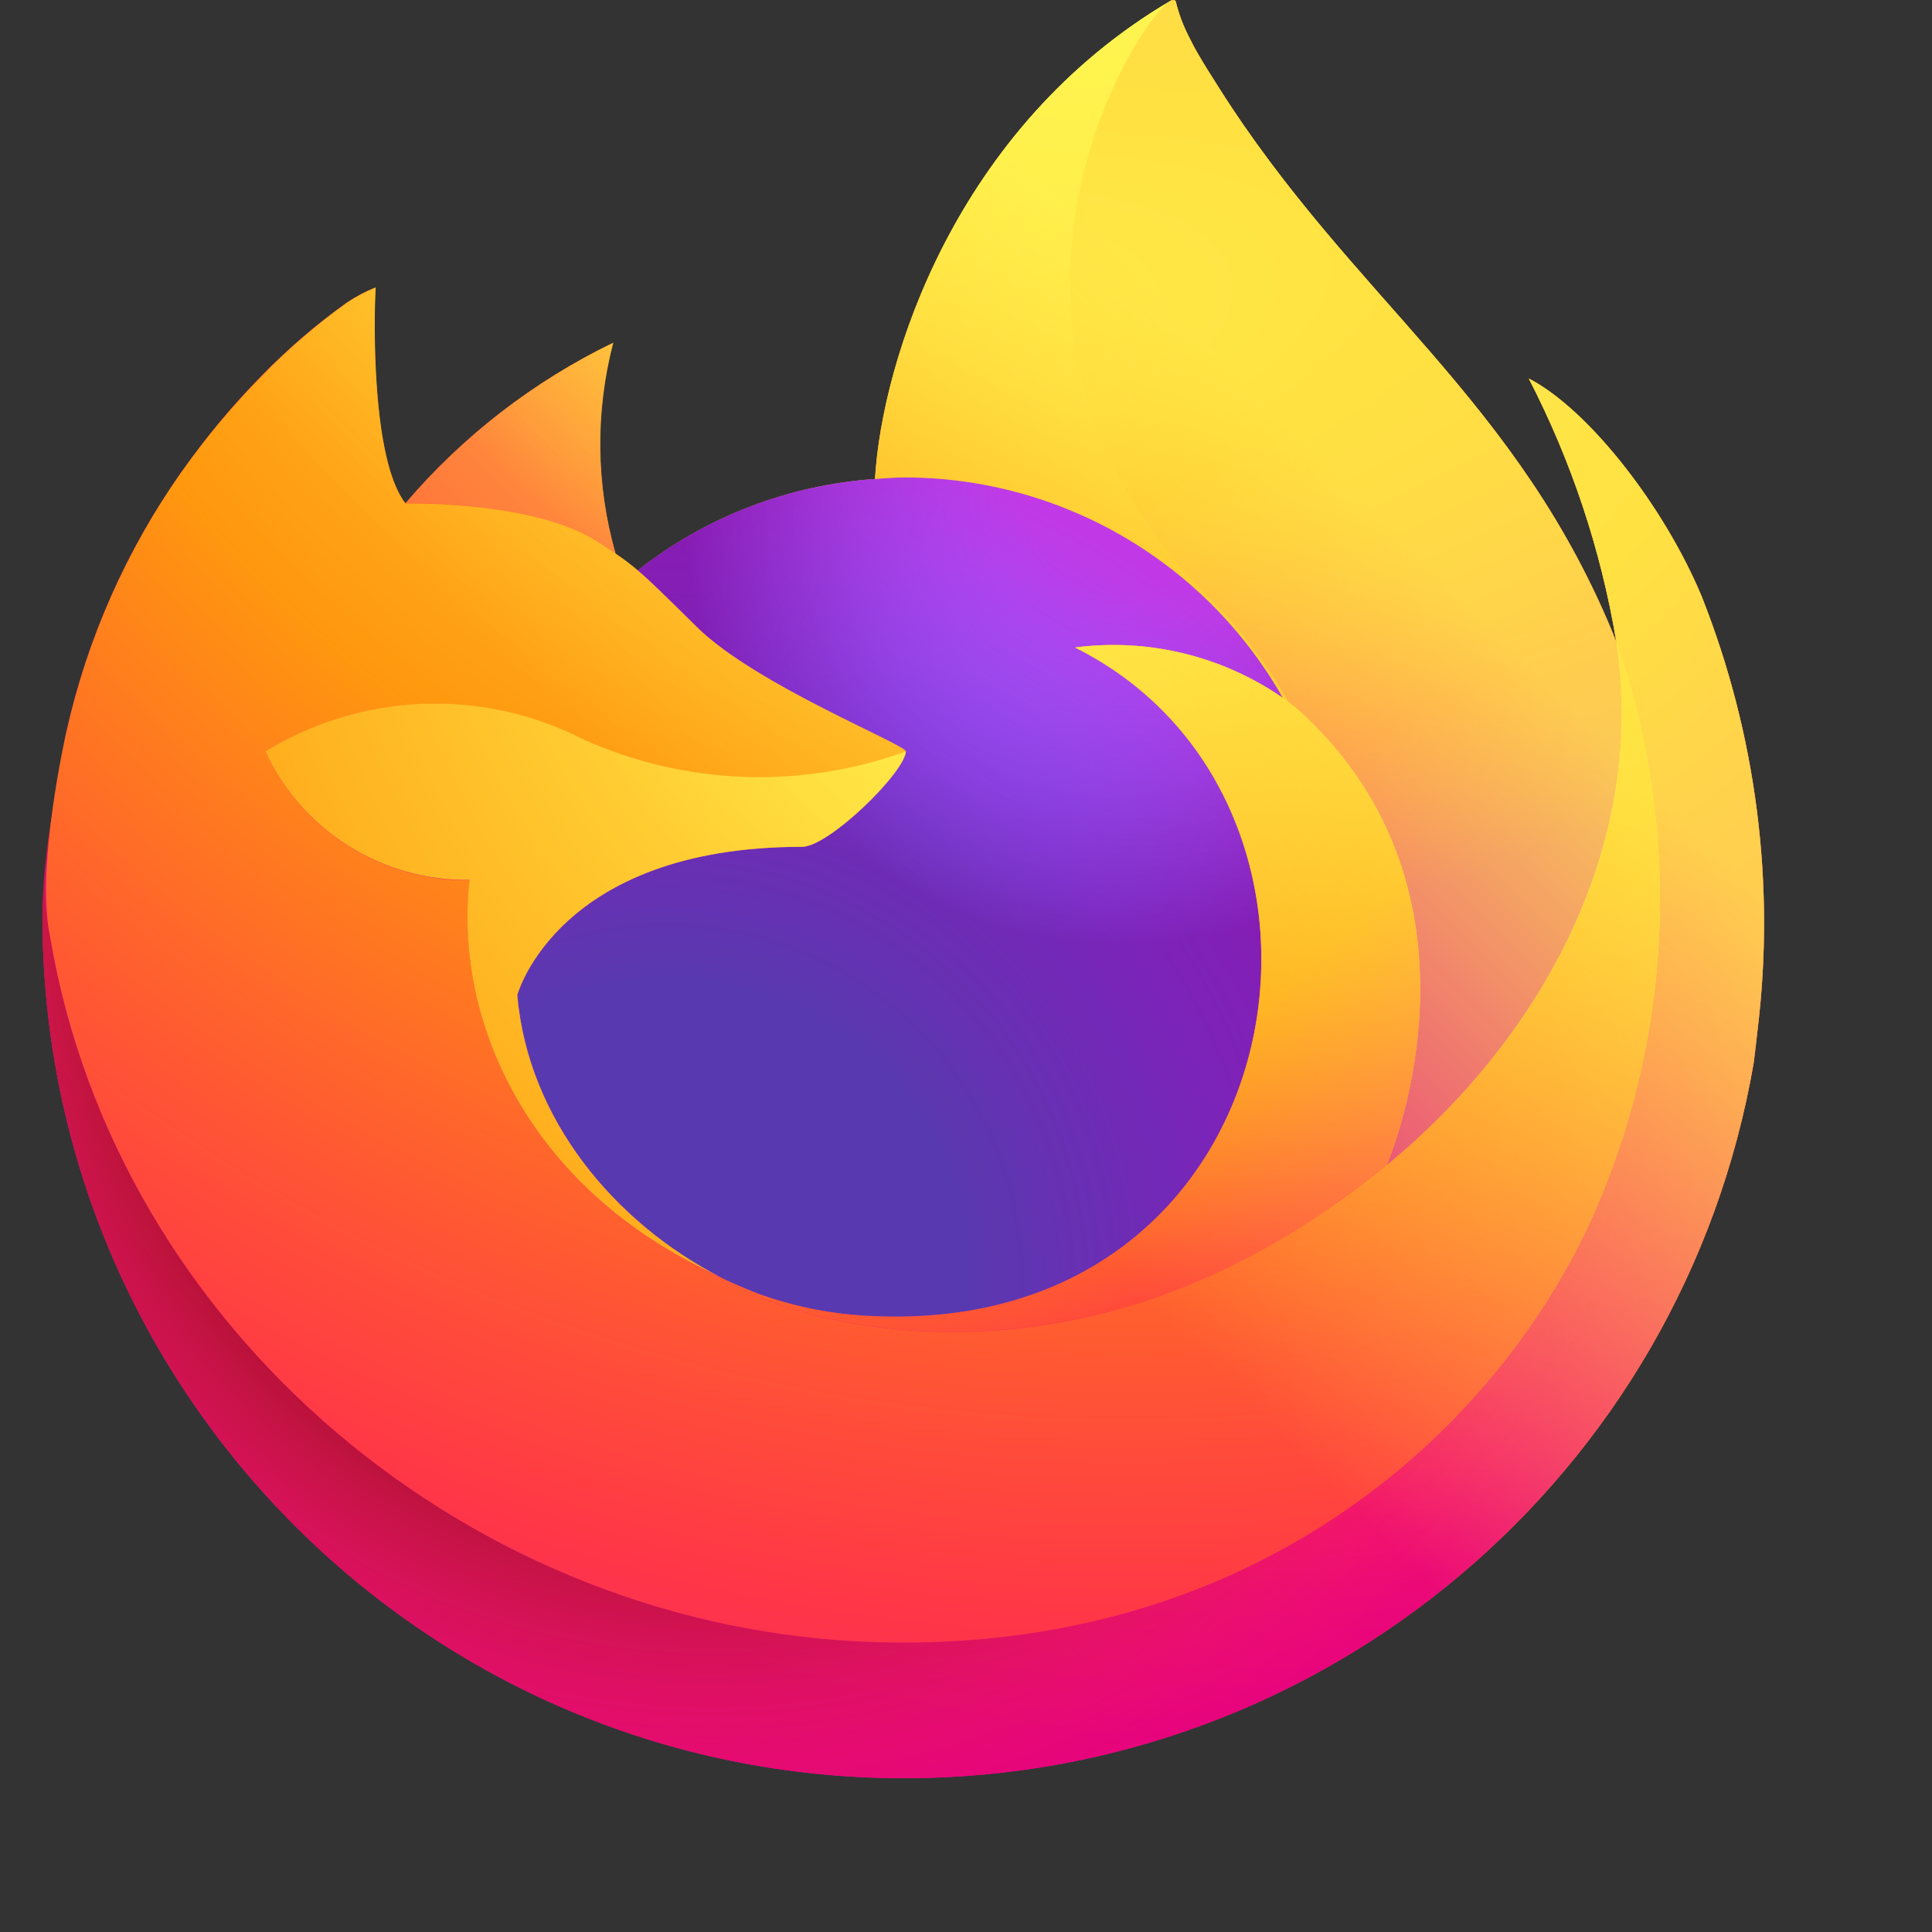 <svg width="36" height="36" viewBox="0 0 36 36" fill="none" xmlns="http://www.w3.org/2000/svg">
<rect x="0" y="0" width="36" height="36" fill="#333333" stroke="none"/>
<path opacity="0.01" d="M36 2.769H2.769V36H36V2.769Z" fill="white" fill-opacity="0.01"/>
<path opacity="0.01" d="M33.231 0H0V33.231H33.231V0Z" fill="white" fill-opacity="0.01"/>
<path d="M31.71 11.118C31.012 9.44 29.597 7.626 28.487 7.054C29.278 8.585 29.827 10.229 30.113 11.928L30.117 11.955C28.301 7.427 25.223 5.603 22.707 1.627C22.58 1.427 22.452 1.225 22.328 1.013C22.257 0.891 22.201 0.782 22.151 0.681C22.048 0.479 21.967 0.266 21.913 0.045C21.913 0.023 21.896 0.007 21.876 0.003C21.867 0.001 21.856 0.001 21.845 0.003C21.843 0.003 21.84 0.007 21.838 0.009C21.836 0.009 21.831 0.014 21.827 0.014L21.833 0.003C17.799 2.366 16.43 6.738 16.304 8.926C14.693 9.037 13.153 9.629 11.884 10.63C11.751 10.517 11.614 10.413 11.47 10.316C11.104 9.035 11.089 7.681 11.425 6.39C9.943 7.108 8.627 8.125 7.559 9.378H7.552C6.916 8.57 6.959 5.911 6.996 5.355C6.808 5.431 6.628 5.526 6.46 5.639C5.899 6.04 5.374 6.49 4.891 6.984C4.34 7.542 3.839 8.144 3.389 8.785V8.787V8.783C2.357 10.247 1.624 11.9 1.234 13.65L1.212 13.756C1.181 13.898 1.074 14.605 1.054 14.758C1.054 14.771 1.052 14.782 1.05 14.793C0.912 15.524 0.824 16.264 0.791 17.007V17.09C0.799 25.959 7.996 33.144 16.866 33.135C24.678 33.127 31.351 27.503 32.678 19.803C32.705 19.596 32.727 19.392 32.751 19.182C33.082 16.451 32.723 13.677 31.71 11.118ZM13.2 23.688C13.275 23.731 13.346 23.776 13.423 23.817L13.434 23.826C13.355 23.783 13.277 23.737 13.2 23.688ZM30.119 11.98V11.944L30.128 11.985L30.119 11.98Z" fill="url(#paint0_linear_732_674)"/>
<path d="M31.71 11.118C31.012 9.439 29.598 7.626 28.487 7.053C29.279 8.584 29.827 10.228 30.113 11.927V11.942L30.117 11.958C31.355 15.5 31.176 19.384 29.617 22.798C27.776 26.748 23.322 30.796 16.348 30.599C8.813 30.386 2.177 24.794 0.935 17.47C0.709 16.314 0.935 15.729 1.048 14.791C0.895 15.52 0.808 16.262 0.791 17.007V17.089C0.799 25.958 7.996 33.144 16.866 33.134C24.678 33.127 31.351 27.502 32.678 19.803C32.705 19.595 32.727 19.391 32.751 19.181C33.083 16.451 32.723 13.677 31.71 11.118Z" fill="url(#paint1_radial_732_674)"/>
<path d="M31.71 11.118C31.012 9.439 29.598 7.626 28.487 7.053C29.279 8.584 29.827 10.228 30.113 11.927V11.942L30.117 11.958C31.355 15.5 31.176 19.384 29.617 22.798C27.776 26.748 23.322 30.796 16.348 30.599C8.813 30.386 2.177 24.794 0.935 17.47C0.709 16.314 0.935 15.729 1.048 14.791C0.895 15.52 0.808 16.262 0.791 17.007V17.089C0.799 25.958 7.996 33.144 16.866 33.134C24.678 33.127 31.351 27.502 32.678 19.803C32.705 19.595 32.727 19.391 32.751 19.181C33.083 16.451 32.723 13.677 31.71 11.118Z" fill="url(#paint2_radial_732_674)"/>
<path d="M23.905 13.005C23.94 13.028 23.973 13.054 24.005 13.077C23.603 12.363 23.1 11.707 22.515 11.133C17.522 6.14 21.206 0.309 21.827 0.012L21.833 0.003C17.799 2.365 16.43 6.738 16.305 8.925C16.492 8.913 16.678 8.896 16.869 8.896C19.782 8.902 22.469 10.471 23.905 13.005Z" fill="url(#paint3_radial_732_674)"/>
<path d="M16.879 14.002C16.851 14.401 15.441 15.779 14.947 15.779C10.381 15.779 9.639 18.542 9.639 18.542C9.841 20.868 11.461 22.783 13.421 23.797C13.51 23.842 13.601 23.884 13.693 23.926C13.849 23.995 14.006 24.061 14.165 24.119C14.837 24.358 15.541 24.493 16.253 24.522C24.257 24.898 25.808 14.951 20.032 12.064C21.395 11.887 22.775 12.223 23.903 13.004C22.469 10.471 19.782 8.902 16.868 8.896C16.676 8.896 16.491 8.912 16.303 8.925C14.691 9.036 13.151 9.629 11.883 10.629C12.127 10.837 12.404 11.114 12.985 11.687C14.077 12.76 16.873 13.872 16.879 14.002Z" fill="url(#paint4_radial_732_674)"/>
<path d="M16.879 14.002C16.851 14.401 15.441 15.779 14.947 15.779C10.381 15.779 9.639 18.542 9.639 18.542C9.841 20.868 11.461 22.783 13.421 23.797C13.51 23.842 13.601 23.884 13.693 23.926C13.849 23.995 14.006 24.061 14.165 24.119C14.837 24.358 15.541 24.493 16.253 24.522C24.257 24.898 25.808 14.951 20.032 12.064C21.395 11.887 22.775 12.223 23.903 13.004C22.469 10.471 19.782 8.902 16.868 8.896C16.676 8.896 16.491 8.912 16.303 8.925C14.691 9.036 13.151 9.629 11.883 10.629C12.127 10.837 12.404 11.114 12.985 11.687C14.077 12.76 16.873 13.872 16.879 14.002Z" fill="url(#paint5_radial_732_674)"/>
<path d="M11.135 10.094C11.265 10.176 11.372 10.249 11.467 10.314C11.101 9.033 11.086 7.679 11.421 6.388C9.94 7.106 8.623 8.123 7.555 9.376C7.636 9.374 9.965 9.332 11.135 10.094Z" fill="url(#paint6_radial_732_674)"/>
<path d="M0.937 17.471C2.177 24.794 8.813 30.384 16.348 30.6C23.322 30.796 27.777 26.748 29.618 22.798C31.176 19.384 31.355 15.502 30.117 11.959V11.944C30.117 11.931 30.115 11.926 30.117 11.93L30.121 11.957C30.691 15.677 28.799 19.28 25.841 21.718L25.832 21.738C20.068 26.431 14.553 24.57 13.437 23.81C13.359 23.774 13.282 23.733 13.204 23.693C9.845 22.087 8.456 19.025 8.753 16.401C7.123 16.424 5.632 15.488 4.949 14.007C6.743 12.908 8.977 12.819 10.853 13.77C12.754 14.634 14.919 14.718 16.882 14.007C16.877 13.876 14.081 12.764 12.991 11.691C12.409 11.117 12.132 10.841 11.888 10.634C11.755 10.521 11.618 10.417 11.474 10.32C11.38 10.254 11.272 10.185 11.143 10.1C9.97 9.338 7.641 9.38 7.565 9.381H7.557C6.921 8.574 6.965 5.915 7.001 5.359C6.814 5.435 6.633 5.53 6.465 5.643C5.904 6.044 5.379 6.494 4.896 6.988C4.344 7.544 3.841 8.146 3.389 8.785V8.787V8.783C2.357 10.247 1.624 11.9 1.234 13.65C1.227 13.683 0.657 16.177 0.937 17.471Z" fill="url(#paint7_radial_732_674)"/>
<path d="M22.514 11.133C23.101 11.709 23.603 12.365 24.005 13.079C24.093 13.147 24.177 13.212 24.246 13.276C27.888 16.632 25.979 21.376 25.837 21.715C28.796 19.278 30.686 15.675 30.117 11.955C28.3 7.425 25.221 5.601 22.706 1.625C22.578 1.425 22.451 1.223 22.327 1.011C22.256 0.889 22.199 0.78 22.15 0.679C22.046 0.477 21.966 0.264 21.911 0.043C21.911 0.021 21.895 0.005 21.875 0.001C21.866 -0 21.855 -0 21.844 0.001C21.842 0.001 21.838 0.005 21.836 0.007C21.834 0.007 21.829 0.012 21.825 0.012C21.206 0.309 17.522 6.14 22.514 11.133Z" fill="url(#paint8_radial_732_674)"/>
<path d="M24.244 13.276C24.175 13.212 24.091 13.145 24.004 13.079C23.971 13.055 23.938 13.03 23.903 13.006C22.773 12.224 21.393 11.889 20.032 12.066C25.808 14.955 24.259 24.899 16.253 24.524C15.541 24.495 14.837 24.358 14.165 24.121C14.008 24.063 13.851 23.997 13.693 23.928C13.601 23.886 13.51 23.846 13.421 23.798L13.432 23.806C14.547 24.568 20.061 26.429 25.826 21.733L25.835 21.713C25.979 21.376 27.886 16.63 24.244 13.276Z" fill="url(#paint9_radial_732_674)"/>
<path d="M9.639 18.542C9.639 18.542 10.381 15.779 14.947 15.779C15.441 15.779 16.853 14.401 16.879 14.002C14.915 14.713 12.75 14.629 10.849 13.765C8.974 12.813 6.739 12.903 4.945 14.002C5.629 15.482 7.12 16.419 8.749 16.395C8.452 19.021 9.839 22.082 13.2 23.688C13.275 23.724 13.346 23.762 13.423 23.797C11.461 22.784 9.841 20.868 9.639 18.542Z" fill="url(#paint10_radial_732_674)"/>
<path d="M31.71 11.118C31.012 9.44 29.597 7.626 28.487 7.054C29.278 8.585 29.827 10.229 30.113 11.928L30.117 11.955C28.301 7.427 25.223 5.603 22.707 1.627C22.58 1.427 22.452 1.225 22.328 1.013C22.257 0.891 22.201 0.782 22.152 0.681C22.048 0.479 21.967 0.266 21.913 0.045C21.913 0.023 21.896 0.007 21.876 0.003C21.867 0.001 21.856 0.001 21.845 0.003C21.843 0.003 21.84 0.007 21.838 0.009C21.836 0.009 21.831 0.014 21.827 0.014L21.833 0.003C17.799 2.366 16.43 6.738 16.304 8.926C16.492 8.913 16.678 8.896 16.869 8.896C19.784 8.902 22.469 10.471 23.907 13.005C22.777 12.223 21.397 11.887 20.035 12.064C25.812 14.953 24.262 24.898 16.257 24.523C15.544 24.493 14.841 24.357 14.168 24.12C14.011 24.061 13.855 23.996 13.696 23.927C13.605 23.885 13.514 23.845 13.425 23.797L13.435 23.804C13.357 23.768 13.28 23.728 13.202 23.688C13.277 23.724 13.348 23.762 13.425 23.797C11.463 22.784 9.845 20.868 9.642 18.542C9.642 18.542 10.384 15.779 14.95 15.779C15.444 15.779 16.857 14.401 16.882 14.002C16.877 13.871 14.081 12.759 12.991 11.685C12.409 11.111 12.132 10.836 11.888 10.628C11.755 10.515 11.618 10.411 11.474 10.315C11.108 9.033 11.093 7.679 11.429 6.388C9.947 7.107 8.631 8.124 7.563 9.376H7.555C6.919 8.568 6.963 5.909 6.999 5.353C6.812 5.43 6.631 5.524 6.464 5.637C5.902 6.038 5.377 6.489 4.894 6.983C4.344 7.54 3.843 8.142 3.392 8.783V8.785V8.782C2.361 10.245 1.628 11.898 1.238 13.648L1.216 13.754C1.185 13.896 1.05 14.612 1.03 14.767C1.03 14.778 1.03 14.755 1.03 14.767C0.904 15.509 0.826 16.256 0.791 17.007V17.09C0.799 25.959 7.996 33.144 16.866 33.135C24.678 33.127 31.351 27.503 32.678 19.803C32.705 19.596 32.727 19.392 32.751 19.182C33.083 16.451 32.723 13.677 31.71 11.118ZM30.117 11.942L30.126 11.983L30.117 11.942Z" fill="url(#paint11_linear_732_674)"/>
<defs>
<linearGradient id="paint0_linear_732_674" x1="28.783" y1="5.133" x2="2.988" y2="30.02" gradientUnits="userSpaceOnUse">
<stop offset="0.048" stop-color="#FFF44F"/>
<stop offset="0.111" stop-color="#FFE847"/>
<stop offset="0.225" stop-color="#FFC830"/>
<stop offset="0.368" stop-color="#FF980E"/>
<stop offset="0.401" stop-color="#FF8B16"/>
<stop offset="0.462" stop-color="#FF672A"/>
<stop offset="0.534" stop-color="#FF3647"/>
<stop offset="0.705" stop-color="#E31587"/>
</linearGradient>
<radialGradient id="paint1_radial_732_674" cx="0" cy="0" r="1" gradientUnits="userSpaceOnUse" gradientTransform="translate(23.248 3.679) scale(33.479)">
<stop offset="0.129" stop-color="#FFBD4F"/>
<stop offset="0.186" stop-color="#FFAC31"/>
<stop offset="0.247" stop-color="#FF9D17"/>
<stop offset="0.283" stop-color="#FF980E"/>
<stop offset="0.403" stop-color="#FF563B"/>
<stop offset="0.467" stop-color="#FF3750"/>
<stop offset="0.71" stop-color="#F5156C"/>
<stop offset="0.782" stop-color="#EB0878"/>
<stop offset="0.86" stop-color="#E50080"/>
</radialGradient>
<radialGradient id="paint2_radial_732_674" cx="0" cy="0" r="1" gradientUnits="userSpaceOnUse" gradientTransform="translate(13.277 17.366) scale(33.479)">
<stop offset="0.3" stop-color="#960E18"/>
<stop offset="0.351" stop-color="#B11927" stop-opacity="0.74"/>
<stop offset="0.435" stop-color="#DB293D" stop-opacity="0.343"/>
<stop offset="0.497" stop-color="#F5334B" stop-opacity="0.094"/>
<stop offset="0.53" stop-color="#FF3750" stop-opacity="0"/>
</radialGradient>
<radialGradient id="paint3_radial_732_674" cx="0" cy="0" r="1" gradientUnits="userSpaceOnUse" gradientTransform="translate(20.155 -2.375) scale(24.253)">
<stop offset="0.132" stop-color="#FFF44F"/>
<stop offset="0.252" stop-color="#FFDC3E"/>
<stop offset="0.506" stop-color="#FF9D12"/>
<stop offset="0.526" stop-color="#FF980E"/>
</radialGradient>
<radialGradient id="paint4_radial_732_674" cx="0" cy="0" r="1" gradientUnits="userSpaceOnUse" gradientTransform="translate(12.415 23.85) scale(15.941)">
<stop offset="0.353" stop-color="#3A8EE6"/>
<stop offset="0.472" stop-color="#5C79F0"/>
<stop offset="0.669" stop-color="#9059FF"/>
<stop offset="1" stop-color="#C139E6"/>
</radialGradient>
<radialGradient id="paint5_radial_732_674" cx="0" cy="0" r="1" gradientUnits="userSpaceOnUse" gradientTransform="translate(20.891 9.33) rotate(-12.445) scale(8.413 8.492)">
<stop offset="0.206" stop-color="#9059FF" stop-opacity="0"/>
<stop offset="0.278" stop-color="#8C4FF3" stop-opacity="0.064"/>
<stop offset="0.747" stop-color="#7716A8" stop-opacity="0.45"/>
<stop offset="0.975" stop-color="#6E008B" stop-opacity="0.6"/>
</radialGradient>
<radialGradient id="paint6_radial_732_674" cx="0" cy="0" r="1" gradientUnits="userSpaceOnUse" gradientTransform="translate(15.695 2.299) scale(11.468)">
<stop stop-color="#FFE226"/>
<stop offset="0.121" stop-color="#FFDB27"/>
<stop offset="0.295" stop-color="#FFC82A"/>
<stop offset="0.502" stop-color="#FFA930"/>
<stop offset="0.732" stop-color="#FF7E37"/>
<stop offset="0.792" stop-color="#FF7139"/>
</radialGradient>
<radialGradient id="paint7_radial_732_674" cx="0" cy="0" r="1" gradientUnits="userSpaceOnUse" gradientTransform="translate(20.912 -4.964) scale(48.928)">
<stop offset="0.113" stop-color="#FFF44F"/>
<stop offset="0.456" stop-color="#FF980E"/>
<stop offset="0.622" stop-color="#FF5634"/>
<stop offset="0.716" stop-color="#FF3647"/>
<stop offset="0.904" stop-color="#E31587"/>
</radialGradient>
<radialGradient id="paint8_radial_732_674" cx="0" cy="0" r="1" gradientUnits="userSpaceOnUse" gradientTransform="translate(4.992 9.132) rotate(77.429) scale(17.301 74.332)">
<stop stop-color="#FFF44F"/>
<stop offset="0.06" stop-color="#FFE847"/>
<stop offset="0.168" stop-color="#FFC830"/>
<stop offset="0.304" stop-color="#FF980E"/>
<stop offset="0.356" stop-color="#FF8B16"/>
<stop offset="0.455" stop-color="#FF672A"/>
<stop offset="0.57" stop-color="#FF3647"/>
<stop offset="0.737" stop-color="#E31587"/>
</radialGradient>
<radialGradient id="paint9_radial_732_674" cx="0" cy="0" r="1" gradientUnits="userSpaceOnUse" gradientTransform="translate(15.152 6.556) scale(30.547)">
<stop offset="0.137" stop-color="#FFF44F"/>
<stop offset="0.48" stop-color="#FF980E"/>
<stop offset="0.592" stop-color="#FF5634"/>
<stop offset="0.655" stop-color="#FF3647"/>
<stop offset="0.904" stop-color="#E31587"/>
</radialGradient>
<radialGradient id="paint10_radial_732_674" cx="0" cy="0" r="1" gradientUnits="userSpaceOnUse" gradientTransform="translate(21.174 8.345) scale(33.433)">
<stop offset="0.094" stop-color="#FFF44F"/>
<stop offset="0.231" stop-color="#FFE141"/>
<stop offset="0.509" stop-color="#FFAF1E"/>
<stop offset="0.626" stop-color="#FF980E"/>
</radialGradient>
<linearGradient id="paint11_linear_732_674" x1="28.484" y1="4.996" x2="6.509" y2="26.97" gradientUnits="userSpaceOnUse">
<stop offset="0.167" stop-color="#FFF44F" stop-opacity="0.8"/>
<stop offset="0.266" stop-color="#FFF44F" stop-opacity="0.634"/>
<stop offset="0.489" stop-color="#FFF44F" stop-opacity="0.217"/>
<stop offset="0.6" stop-color="#FFF44F" stop-opacity="0"/>
</linearGradient>
</defs>
</svg>

